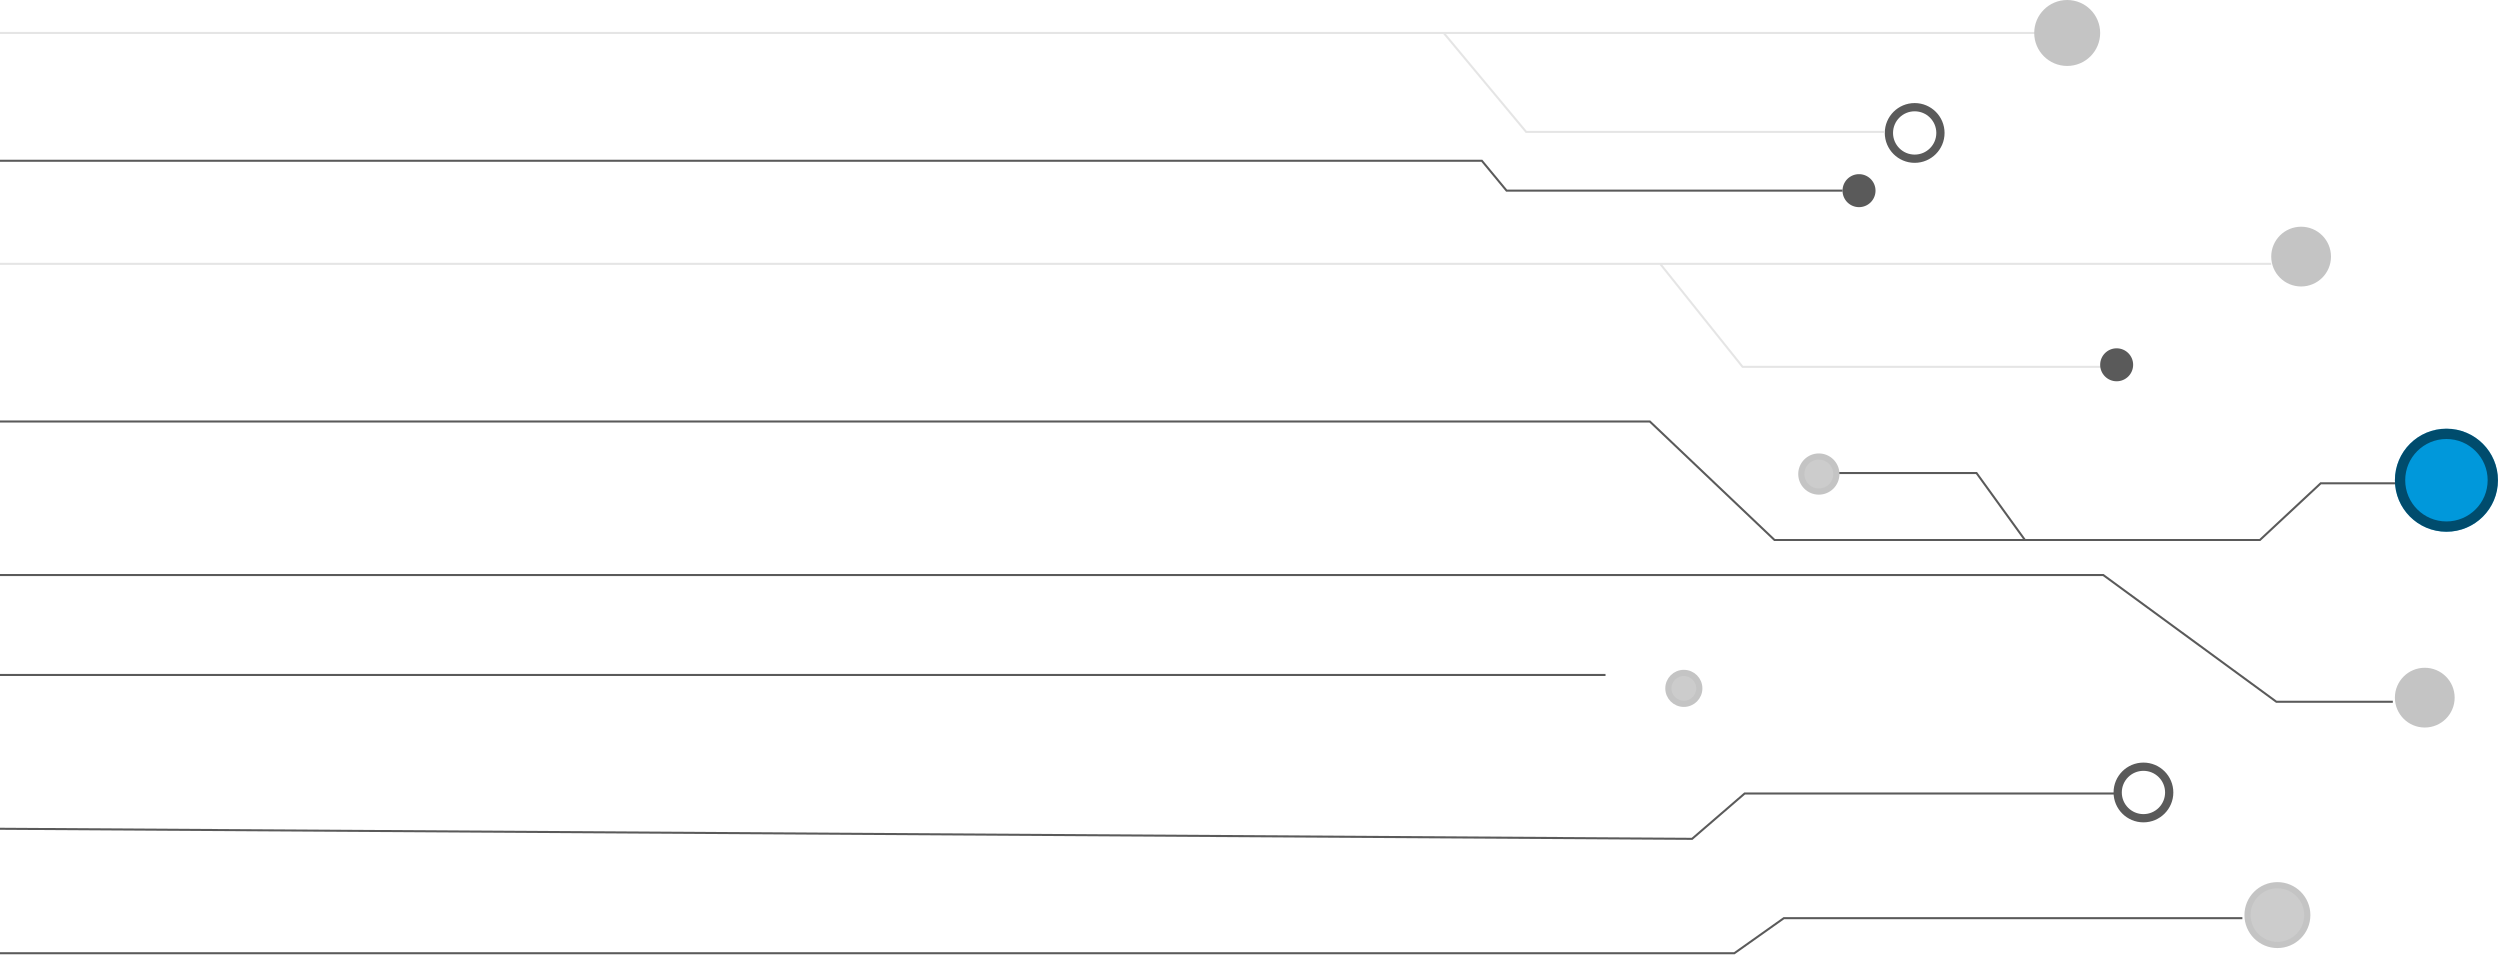 <svg width="1213" height="464" fill="none" xmlns="http://www.w3.org/2000/svg"><circle cx="1040" cy="384.508" r="12.5" stroke="#5A5A5A" stroke-width="4"/><circle cx="1176.5" cy="338.5" r="14.5" fill="#C4C4C4"/><circle cx="1116.5" cy="124.5" r="14.5" fill="#C4C4C4"/><path d="M1179.5 234.501H1126l-29.5 27.507h-114m0 0H861l-60.5-57.5h-819m1001 57.5-23.5-32.5h-67m269 110.993h-56.5l-84-61.493h-1039m1044.5 106H846.5L821 407.001l-839.5-4.993m1106.5 43.5H865.5l-24 17h-860m797.5-135H-18.5" stroke="#5A5A5A"/><path d="M1102 128H805.5m0 0H-21m826.5 0 40 50h174" stroke="#E5E5E5"/><circle cx="1105" cy="444" r="14.5" fill="#000" fill-opacity=".2" stroke="#C4C4C4" stroke-width="3"/><circle cx="1191" cy="233" r="8.5" fill="#000" fill-opacity=".2" stroke="#C4C4C4" stroke-width="3"/><circle cx="882.5" cy="230.008" r="8.5" fill="#000" fill-opacity=".2" stroke="#C4C4C4" stroke-width="3"/><circle cx="1027" cy="177" r="8" fill="#5A5A5A"/><circle cx="929" cy="64.508" r="12.5" stroke="#5A5A5A" stroke-width="4"/><path d="M997 16.008H700.5m0 0H-21m721.5 0 40 48h174" stroke="#E5E5E5"/><path d="M894 92.508H731l-12-14.5H-21" stroke="#5A5A5A"/><path d="M910 92.508a8 8 0 1 1-16 0 8 8 0 0 1 16 0Z" fill="#5A5A5A"/><circle cx="817" cy="334" r="7.5" fill="#000" fill-opacity=".2" stroke="#C4C4C4" stroke-width="3"/><circle cx="1003" cy="16" r="16" fill="#C4C4C4"/><circle cx="1187.01" cy="233.005" r="25" transform="rotate(-179.988 1187.01 233.005)" fill="#0098DB"/><circle cx="1187.01" cy="233.005" r="22.5" transform="rotate(-179.988 1187.01 233.005)" stroke="#000" stroke-opacity=".5" stroke-width="5"/></svg>